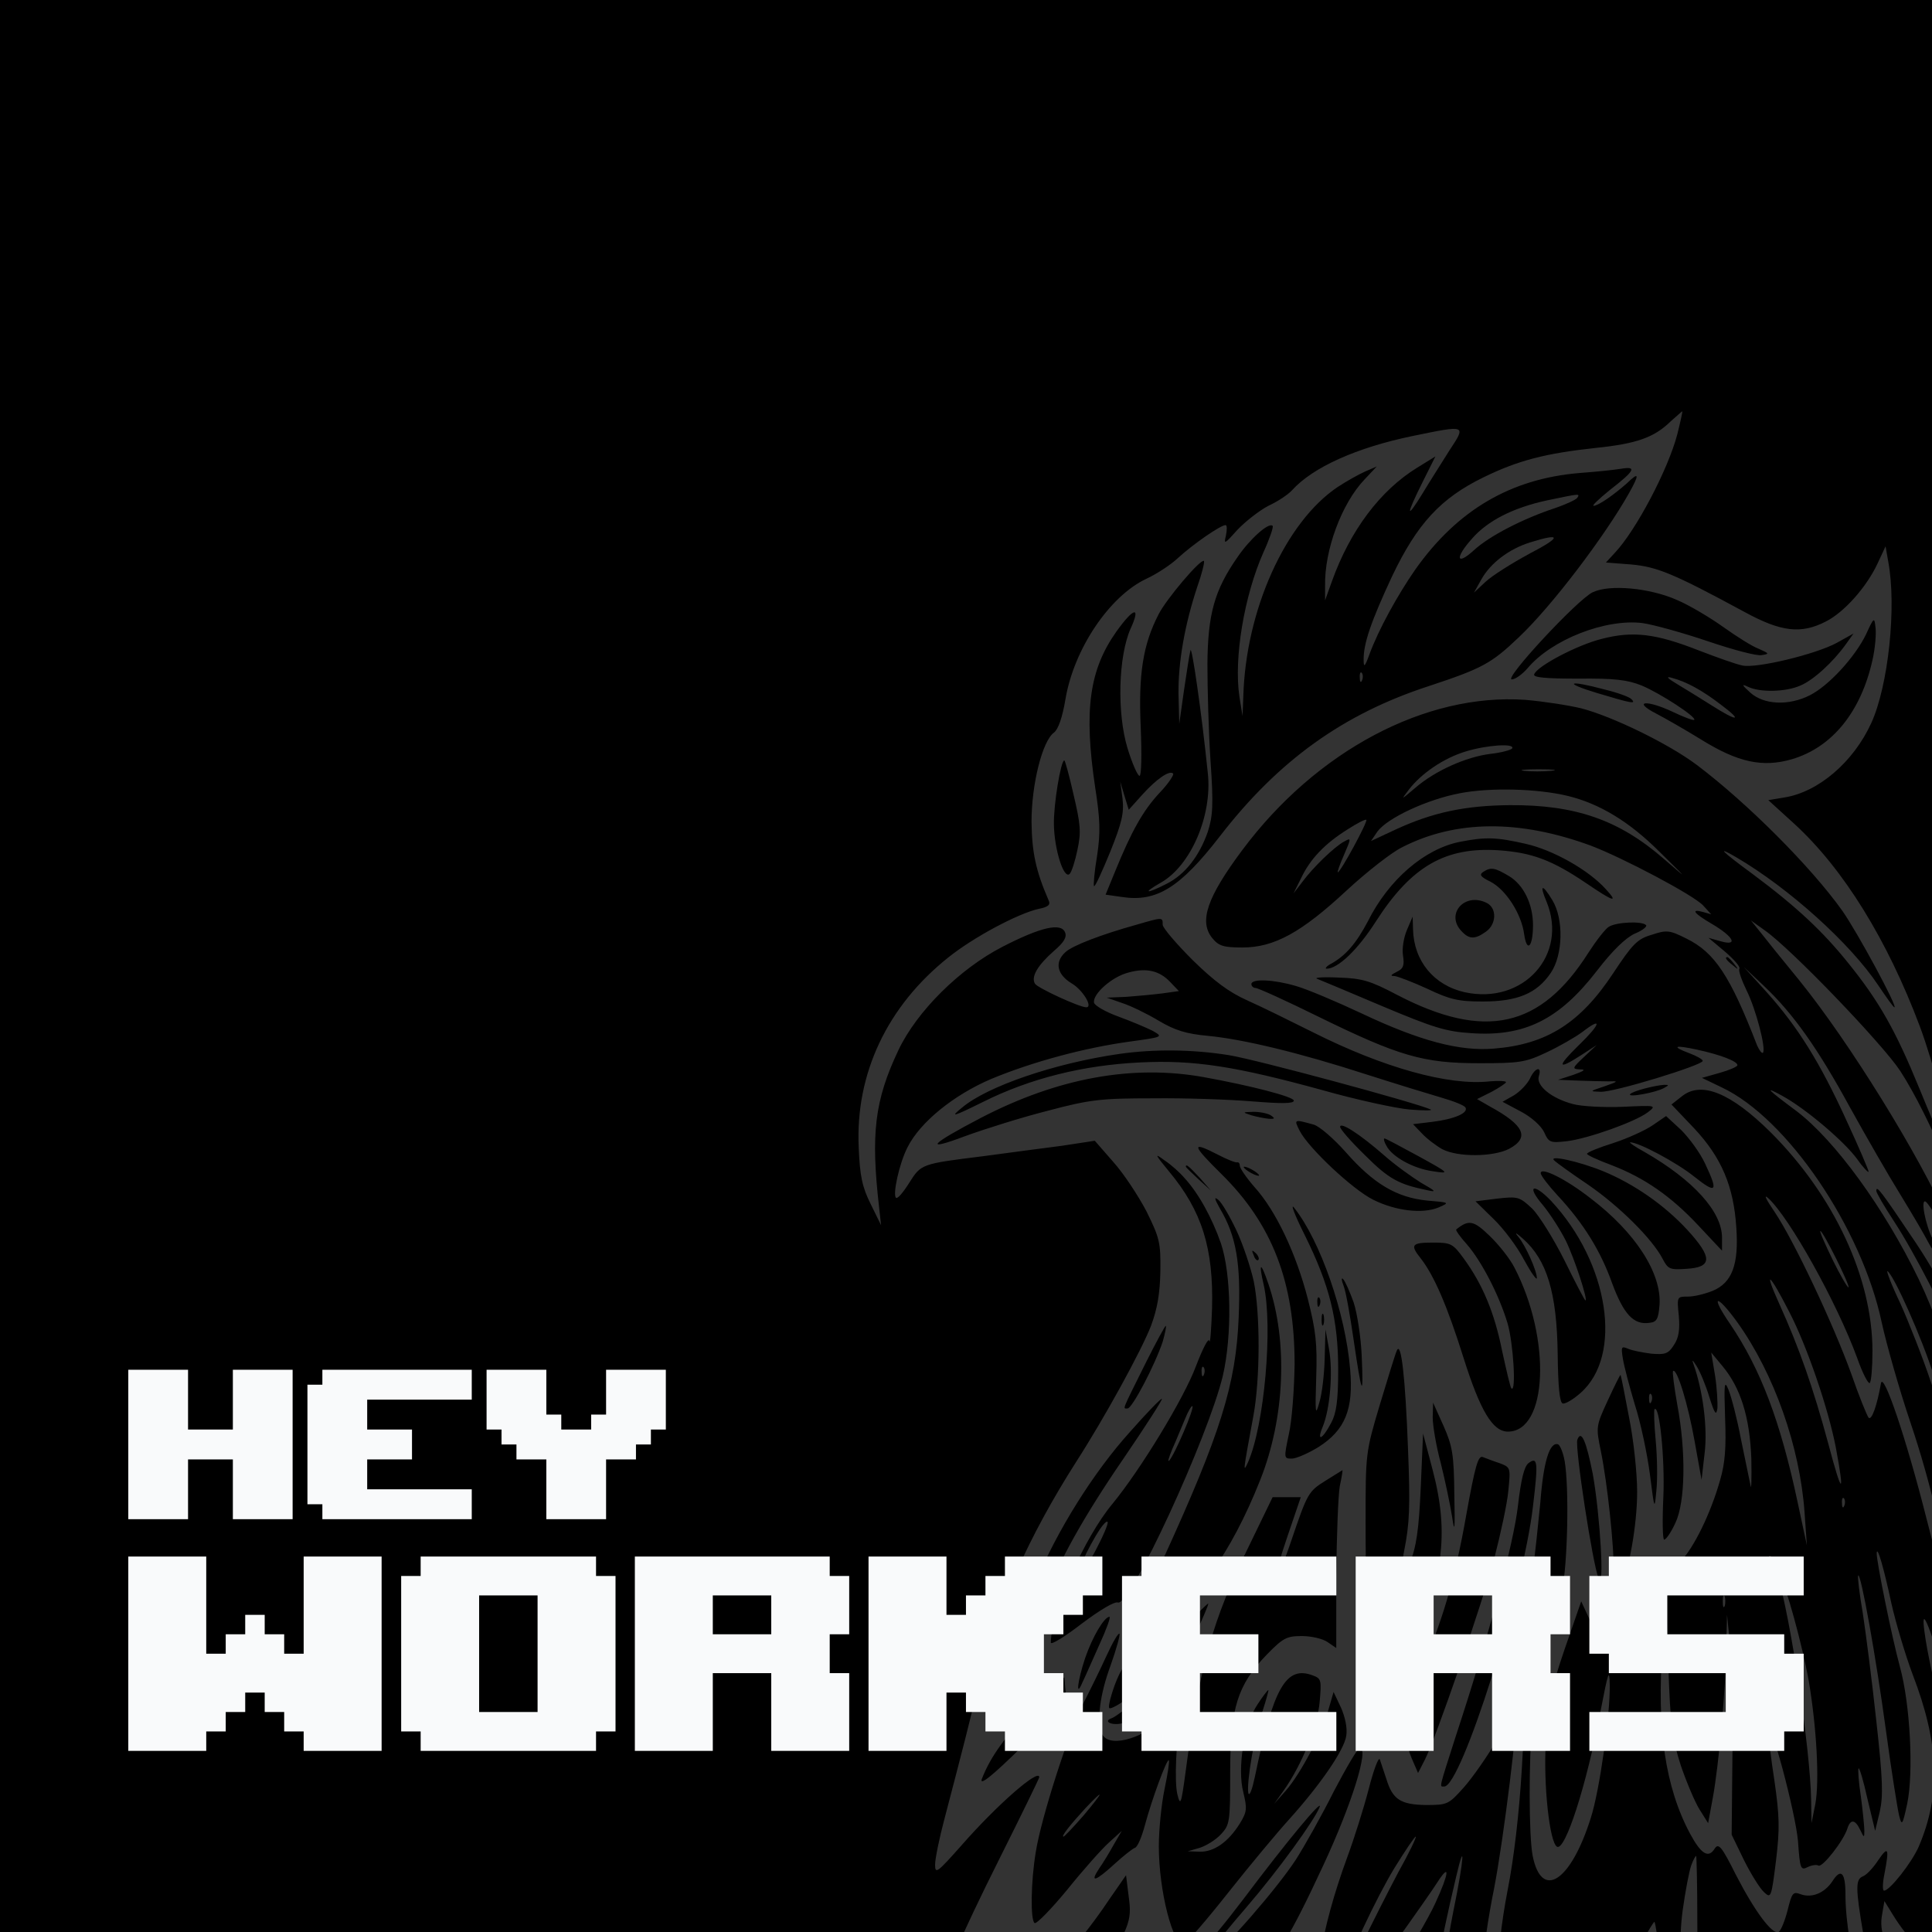 <svg width="1024" height="1024" viewBox="0 0 1024 1024" fill="none" xmlns="http://www.w3.org/2000/svg">
<rect x="0" y="0" width="1024" height="1024" fill="#808080" stroke="none"/>
<g clip-path="url(#clip0_583_200)">
<rect width="1024" height="1024" fill="black"/>
<g opacity="0.2">
<path d="M885.51 223.316C876.719 231.903 867.518 235.175 845.642 237.424C819.267 240.286 804.751 243.966 786.35 252.962C763.656 264.003 751.184 277.496 737.895 305.302C726.65 329.428 722.561 341.286 722.765 349.873C722.765 353.962 723.379 353.553 725.832 346.806C730.535 333.926 740.757 315.32 750.162 301.826C772.448 270.341 800.662 253.78 837.055 250.713C845.437 250.1 855.456 249.077 859.136 248.464C867.723 247.033 866.701 249.282 853.002 259.913C847.482 264.411 843.597 268.092 844.62 268.092C847.073 268.092 855.251 262.367 862.203 256.233C868.745 249.895 869.154 251.122 863.429 261.345C850.549 284.243 822.334 321.454 804.956 337.81C790.439 351.713 785.328 354.371 757.522 363.571C712.134 378.292 677.581 403.031 646.504 443.308C625.445 470.501 612.974 478.27 594.573 475.408L585.986 474.181L591.097 461.709C599.684 440.65 605.818 429.61 614.609 420.205C619.312 415.298 622.379 410.596 621.765 409.982C619.925 408.142 613.178 412.64 605.409 421.227L598.253 429.201L596.004 421.841L593.755 414.276L594.982 423.476C595.8 431.041 594.573 436.152 588.439 451.487C584.146 461.914 580.466 470.092 579.852 469.683C579.443 469.274 580.057 461.914 581.488 453.531C583.328 441.264 583.123 434.312 580.466 417.343C574.332 376.248 577.399 354.984 591.71 334.744C600.911 321.863 604.796 321.045 599.275 333.108C592.733 347.829 591.915 377.883 597.64 396.693C600.093 404.667 602.955 411.209 603.978 411.209C605 411.209 605.204 399.964 604.591 385.039C603.364 357.233 605.818 341.695 613.996 325.748C618.085 317.569 636.486 295.897 638.121 297.328C638.53 297.942 637.099 303.871 634.646 310.822C627.899 331.063 624.423 351.1 624.628 367.865L625.036 383.608L627.49 366.229C628.921 356.62 630.352 347.011 630.966 344.762C631.579 341.286 636.895 377.679 640.166 409.778C642.619 432.268 631.17 458.847 615.223 467.843C605.204 473.568 607.453 473.976 618.289 468.456C628.103 463.549 635.668 453.735 640.166 440.855C642.824 432.472 643.233 426.748 641.597 403.235C640.575 387.901 639.962 364.798 639.962 351.918C640.166 325.543 643.642 312.867 655.909 295.284C662.451 285.675 672.47 276.679 674.514 278.723C675.128 279.132 672.879 285.675 669.607 292.831C659.385 315.934 653.864 349.055 656.931 369.296L658.567 379.519L658.976 369.296C660.202 323.499 681.261 276.679 709.067 258.073C713.769 255.007 720.312 251.326 723.583 249.895L729.717 247.237L723.174 254.189C711.111 266.865 701.911 291.604 702.32 310.618V318.183L706 307.96C715.609 281.177 731.557 259.913 751.184 247.851L760.794 241.922L754.047 255.415C745.255 272.998 745.051 276.065 753.842 261.754C757.522 255.62 764.065 245.397 768.154 238.855C777.15 225.156 777.559 225.156 748.731 231.086C719.085 237.219 695.777 247.646 684.737 259.913C682.692 262.162 677.172 265.843 672.265 268.092C667.563 270.545 660.202 276.27 655.909 280.768C648.957 288.537 648.549 288.741 649.775 283.835C650.389 280.768 650.389 278.314 649.571 278.314C646.913 278.314 632.192 288.537 624.423 295.693C620.538 299.373 612.974 304.28 607.658 306.733C588.03 315.934 569.221 343.944 564.723 370.523C563.087 380.337 560.838 386.675 558.589 388.31C552.455 392.808 546.731 415.707 546.731 435.539C546.935 451.691 548.98 461.505 555.727 477.043C556.953 479.497 555.727 480.723 550.411 481.746C539.575 484.199 516.063 496.671 502.569 507.507C470.265 533.268 453.295 569.047 455.135 608.302C455.749 623.228 456.975 629.157 461.473 638.153L466.994 649.398L465.971 640.197C461.473 600.942 463.518 583.359 476.194 556.576C486.008 535.926 508.702 513.436 531.397 501.782C551.638 491.355 562.474 488.901 564.518 494.217C565.54 496.671 563.905 499.533 558.589 504.031C550.002 511.596 546.322 517.729 548.571 521.41C550.002 523.659 572.083 533.881 575.763 533.881C579.443 533.881 573.923 524.681 567.994 521.205C560.225 516.503 558.793 509.96 564.723 504.644C568.403 501.169 583.941 495.24 602.342 490.128C616.449 486.039 616.245 486.039 616.245 490.128C616.245 491.764 623.401 500.146 631.988 508.734C643.437 519.978 651.411 525.908 661.02 530.201C668.381 533.472 684.124 541.242 695.982 547.171C732.988 565.776 767.745 575.59 789.622 573.136C794.324 572.728 798.209 572.932 798.209 573.545C798.209 574.159 794.733 576.408 790.644 578.657L782.875 582.541L789.622 586.426C808.022 596.444 810.885 602.987 799.844 608.916C791.462 613.209 772.856 613.414 764.474 609.12C761.203 607.28 756.296 603.6 753.638 600.738L748.935 595.831L759.158 594.604C770.812 593.173 778.377 589.902 776.741 587.039C776.128 585.813 770.199 583.564 763.86 581.723C757.522 579.883 739.53 574.363 724.196 569.456C688.826 558.007 659.18 550.851 640.166 549.011C628.921 547.989 622.787 546.149 614.2 541.037C608.067 537.357 599.275 533.063 594.777 531.632L586.599 528.77L596.822 528.361C602.547 527.952 611.134 527.134 616.04 526.521L624.832 525.294L620.334 520.592C614.609 514.458 607.658 512.823 598.049 515.48C589.257 517.729 579.034 526.93 579.852 531.428C580.261 533.063 585.986 536.335 592.733 538.788C599.48 541.242 607.658 544.717 610.929 546.353C616.654 549.624 616.449 549.624 598.662 552.078C574.945 555.349 547.344 562.709 525.263 571.91C505.635 580.292 487.848 594.604 481.101 607.894C476.603 616.481 472.923 633.655 474.967 634.881C475.785 635.495 478.852 631.815 481.919 626.908C488.257 616.89 488.257 616.89 521.174 612.8C534.668 610.96 553.478 608.507 562.882 607.28L580.261 604.622L590.075 615.867C595.595 622.001 603.364 633.859 607.658 642.037C614.609 656.145 615.223 658.598 615.018 673.728C614.814 685.586 613.383 693.764 610.111 702.556C605.204 715.436 585.577 751.216 570.447 774.728C544.891 814.801 528.33 852.216 519.129 890.653C514.018 912.53 510.542 926.023 500.524 964.256C497.866 974.275 495.617 985.111 495.617 988.382C495.617 993.493 496.844 992.471 509.725 977.955C528.534 956.487 550.82 937.064 550.82 941.971C550.82 942.584 541.21 962.212 529.557 985.519C490.301 1063.83 477.83 1102.67 475.785 1152.56C474.967 1175.46 475.376 1184.66 478.034 1196.92C481.305 1211.65 485.395 1219.41 485.395 1211.24C485.395 1198.97 490.301 1157.47 493.777 1140.09C499.502 1111.67 511.769 1075.89 525.672 1047.47C535.69 1026.82 537.326 1024.37 537.939 1029.68C539.779 1047.06 541.006 1053.19 542.437 1052.38C543.255 1051.76 547.548 1045.22 552.046 1037.86L559.816 1024.37L563.496 1029.07L567.176 1033.77L573.31 1026.61C576.581 1022.73 583.328 1013.73 588.03 1006.58L596.822 993.902L598.253 1005.35C600.093 1018.44 598.662 1021.71 579.648 1052.17C551.433 1096.95 539.37 1121.07 526.081 1158.49C516.267 1186.09 519.947 1182 538.961 1144.18C546.935 1128.43 563.496 1097.97 575.763 1076.3C588.03 1054.62 599.071 1034.18 600.093 1030.7C602.342 1024.37 606.022 1022.32 606.022 1027.43C606.022 1032.75 615.836 1040.93 622.174 1040.93C630.761 1040.93 638.326 1033.77 659.18 1006.37C682.079 975.91 701.093 953.011 699.458 957.714C696.8 964.665 677.377 991.449 660.816 1010.67C651.82 1021.09 642.619 1032.34 640.37 1035.61L636.077 1041.54L641.393 1037.86C649.162 1032.75 676.763 1001.06 686.781 985.724C691.484 978.364 700.684 962.007 707.022 949.331C713.565 936.859 719.698 926.432 720.721 926.432C725.832 926.432 716.427 956.283 701.502 988.382C683.51 1027.02 677.172 1037.25 661.634 1053.6C638.939 1077.52 619.925 1084.88 603.364 1076.3C597.435 1073.43 597.026 1073.43 599.48 1076.3C603.773 1081.41 615.836 1084.48 626.672 1083.25C640.984 1081.41 655.909 1073.03 671.856 1057.49C679.421 1049.92 685.35 1045.22 684.941 1047.06C680.034 1064.03 679.012 1071.8 678.808 1092.04C678.808 1111.67 679.421 1117.39 683.306 1127C685.759 1133.34 689.644 1140.09 691.688 1141.93C694.755 1144.58 694.346 1143.15 690.257 1134.77C684.124 1122.71 682.283 1100.63 684.737 1074.25L686.373 1058.3L688.622 1069.55C691.484 1083.25 694.551 1088.97 701.093 1093.27C707.227 1097.36 709.271 1096.13 715.2 1084.27C717.858 1078.95 727.672 1063.21 737.077 1049.1C746.277 1035 757.113 1016.8 760.794 1008.62C767.95 993.084 768.767 986.951 762.02 997.378C760.18 1000.44 749.549 1015.57 738.713 1030.7C727.877 1045.83 716.018 1064.23 712.338 1071.39C705.591 1084.88 704.16 1085.29 700.275 1073.84C694.551 1056.67 699.662 1023.55 714.178 984.088C717.654 974.683 722.765 958.532 725.423 948.309C728.081 937.882 730.739 930.93 731.352 932.566C731.966 934.202 733.397 938.904 734.828 942.993C738.099 953.625 742.188 956.487 755.682 956.691C767.132 956.691 767.745 956.487 775.923 947.287C780.626 941.971 788.599 930.521 793.711 921.73C798.822 913.143 803.116 906.191 803.524 906.396C805.16 908.236 796.982 974.888 791.871 1001.06C778.99 1064.64 782.67 1121.89 799.844 1126.18C803.933 1127.21 807 1124.96 818.041 1114.33C832.557 1100.01 855.047 1071.19 866.292 1052.38C874.265 1039.29 874.265 1039.29 877.741 1057.69C880.603 1073.03 892.053 1103.49 900.231 1116.98C912.703 1137.43 914.747 1138.04 904.933 1118.41C892.257 1093.47 884.897 1070.16 880.808 1041.95C878.968 1029.48 877.332 1019.05 876.923 1018.64C876.514 1018.44 873.448 1023.55 869.972 1030.09C861.18 1047.88 841.144 1076.91 827.854 1091.63C821.312 1098.79 815.792 1104.1 815.178 1103.69C813.952 1102.47 825.401 1077.52 832.966 1064.64L839.304 1054.22L833.17 1061.17C829.899 1064.85 821.721 1078.34 815.178 1091.02C808.636 1103.69 802.707 1113.71 801.889 1113.3C801.071 1112.89 798.822 1105.33 796.777 1096.54C791.257 1073.03 792.28 1037.04 799.026 1002.08C802.502 984.497 805.16 961.189 806.591 937.677C807.818 913.756 809.454 900.058 811.089 898.422C813.134 896.378 813.338 899.036 812.112 911.712C810.271 933.588 810.271 972.639 812.316 983.475C817.018 1007.4 832.557 997.378 843.188 963.438C847.891 948.718 853.411 909.054 853.207 893.106C853.002 883.906 852.389 885.951 848.3 907.009C840.735 946.878 829.49 981.43 825.197 978.772C821.312 976.319 818.041 946.673 819.267 923.57C820.085 903.329 821.516 897.195 829.081 874.706L838.077 848.74L841.757 856.714C848.709 871.434 856.069 869.594 865.474 850.376C868.95 843.629 871.812 836.677 871.812 835.246C871.812 833.201 873.652 832.793 877.946 833.61C883.057 834.633 885.101 833.815 890.417 828.09C897.778 820.321 906.569 802.533 911.68 784.542C914.338 775.546 914.952 767.163 914.338 751.624C913.725 733.019 913.929 731.179 916.178 736.699C917.61 740.175 920.676 751.829 922.721 762.665C924.97 773.501 927.219 784.542 927.832 787.404C928.241 790.266 928.446 783.724 928.241 773.092C927.423 751.011 922.516 735.473 912.907 724.023L906.978 716.867L909.023 729.135C910.045 735.677 910.454 743.651 910.249 746.513C909.636 750.602 908.818 749.375 905.956 740.38C904.116 734.246 901.049 726.886 899.209 724.023C897.164 720.752 896.551 720.343 897.573 723.001C902.48 736.699 905.138 756.531 903.502 770.025L901.867 784.337L898.186 763.892C894.711 744.264 888.782 724.841 886.737 726.681C886.328 727.294 887.35 735.268 888.986 744.469C893.689 769.412 893.28 796.195 887.964 807.236C885.715 812.143 883.057 816.027 882.035 816.027C881.217 816.027 881.012 805.6 881.626 793.129C882.444 773.297 879.581 744.264 876.923 746.922C876.514 747.331 876.719 754.691 877.537 763.278C878.354 771.865 878.559 783.724 877.946 789.653C876.923 800.693 876.923 800.489 874.47 781.27C873.039 770.434 869.563 753.873 866.496 744.469C863.634 734.859 860.771 724.023 860.158 720.139C859.136 713.801 859.34 713.392 862.816 714.823C865.065 715.845 870.585 716.867 875.288 717.481C882.648 718.094 884.284 717.481 887.146 712.983C889.804 709.098 890.417 704.805 889.804 697.444C888.782 687.222 888.782 687.222 894.711 687.222C897.982 687.222 903.707 685.79 907.796 684.155C918.019 679.861 921.699 670.252 920.267 650.42C918.836 628.748 912.498 613.618 897.982 598.08L885.919 585.404L891.644 580.906C901.867 572.932 917.405 579.27 938.464 600.124C972.199 633.859 992.44 677.408 992.44 716.05C992.44 724.637 991.826 732.201 991.008 733.019C990.191 733.633 987.124 727.703 984.261 719.525C973.425 690.084 948.482 645.309 937.033 634.881C934.579 632.837 936.215 635.904 940.508 642.242C950.731 657.371 971.585 701.533 981.195 728.112C985.284 739.971 989.577 750.398 990.395 751.42C992.031 753.056 994.893 744.878 996.938 733.224C998.164 726.477 1010.43 762.665 1021.06 804.782C1028.42 833.61 1031.08 841.38 1031.08 834.837C1031.29 820.321 1023.52 786.382 1012.48 753.669C1006.75 736.699 1000 712.983 997.347 700.92C986.715 650.829 947.255 592.764 912.703 576.408L902.071 571.296L911.476 568.638C916.587 567.207 920.881 565.367 920.881 564.549C920.881 562.505 911.885 559.029 899.618 556.371C887.555 553.713 885.51 554.531 895.324 558.211C899.209 559.642 902.48 561.483 902.48 562.3C902.48 564.549 855.251 579.066 848.3 578.657C842.371 578.452 842.371 578.452 850.344 575.794C857.909 573.136 858.114 572.932 852.389 573.136C849.118 573.136 841.757 572.932 836.033 572.728L825.81 572.319L833.988 569.661C839.713 567.616 840.735 566.798 837.464 566.798C833.17 566.594 833.17 566.185 839.508 560.256L846.255 553.918L838.077 559.234C825.401 567.412 824.992 565.572 836.646 554.122C848.504 542.673 849.527 538.584 838.69 546.966C834.806 549.829 826.219 554.736 819.676 557.802C808.431 563.118 805.365 563.527 783.897 563.527C754.456 563.527 741.575 559.847 698.64 538.788C681.67 530.406 666.745 523.659 665.518 523.659C664.292 523.659 663.269 522.636 663.269 521.614C663.269 518.547 675.332 519.161 686.986 522.636C692.711 524.272 708.249 530.815 721.743 537.153C752.411 551.669 773.879 557.393 792.075 555.758C819.881 553.509 837.668 542.059 854.842 516.094C865.269 500.351 867.723 497.693 875.492 495.444C883.466 492.786 884.897 492.991 893.893 497.489C908.818 504.849 916.996 517.116 931.308 554.122C932.535 556.78 933.761 558.416 934.375 558.007C936.215 556.167 930.695 534.904 925.788 525.09C923.13 519.57 921.29 514.458 921.903 513.436C922.516 512.414 919.041 508.529 914.338 504.44L905.547 497.08L912.089 498.92C921.494 501.578 918.836 496.466 907.387 489.719C897.573 483.995 895.938 481.541 902.684 483.381L906.978 484.608L902.684 479.906C897.573 474.385 859.954 454.553 843.188 448.215C805.365 434.312 771.63 434.517 743.211 449.033C737.69 451.691 724.401 462.118 713.769 471.932C689.848 494.217 675.332 502.191 658.567 502.191C648.344 502.191 645.891 501.373 642.415 497.08C635.464 488.288 639.757 475.612 658.362 450.669C697.617 397.92 755.682 367.252 808.431 370.932C818.041 371.75 831.33 373.794 838.077 375.43C854.638 379.723 884.488 394.239 899.413 405.484C925.992 425.521 959.932 459.46 976.492 482.768C984.67 494.422 1005.93 533.881 1004.09 533.881C1003.48 533.881 999.8 528.566 995.506 522.227C980.786 500.146 948.278 470.705 919.859 454.144C909.636 448.215 912.089 450.873 929.059 463.345C952.367 480.723 966.065 493.604 979.559 510.369C995.915 530.61 1004.71 546.149 1017.18 576.612C1022.49 589.697 1029.24 605.44 1032.1 611.574L1037.42 622.819L1036.19 614.641C1033.74 597.466 1024.54 562.709 1017.59 544.104C1000.41 498.306 977.106 460.482 950.936 436.561L937.237 424.09L945.824 422.659C963.816 419.796 982.421 403.849 991.826 383.199C1000.82 363.571 1005.32 321.658 1000.82 297.737L999.391 289.559L995.098 298.76C989.373 311.027 977.515 324.521 967.701 329.428C954.616 336.175 943.984 334.948 924.561 324.316C887.146 304.075 878.354 300.395 864.452 299.169L851.162 298.146L856.069 292.831C867.314 280.768 884.079 248.873 888.986 230.268C890.622 223.725 891.848 218.205 891.644 218C891.44 218 888.782 220.454 885.51 223.316ZM888.782 317.978C895.12 320.636 906.16 327.179 913.316 332.29C920.472 337.401 928.855 342.717 932.33 343.944C937.851 346.397 937.851 346.602 933.761 347.215C931.308 347.829 918.427 344.353 905.138 339.855C891.848 335.357 876.31 331.063 870.585 330.246C850.958 327.792 822.334 339.037 809.658 354.167C806.796 357.438 803.116 360.096 801.275 360.096C796.777 360.096 836.237 317.569 844.211 313.889C853.207 309.596 874.47 311.64 888.782 317.978ZM992.44 349.873C986.306 377.27 971.176 396.08 949.709 402.418C934.17 406.916 921.085 404.053 901.662 391.99C893.689 387.084 883.057 380.95 877.946 378.292C864.861 371.545 872.63 370.727 886.533 377.27C892.462 380.132 897.573 381.972 897.982 381.563C899.413 380.132 879.99 367.456 870.176 363.367C862.612 360.3 855.66 359.482 836.441 359.687C819.063 359.687 812.52 359.073 813.134 357.438C814.565 353.144 835.828 341.899 848.913 338.628C865.474 334.335 877.537 335.766 900.435 344.762C910.045 348.442 920.267 352.122 923.539 352.735C930.899 354.371 962.385 346.806 973.63 340.673L982.421 335.766L978.332 341.49C971.585 350.895 961.158 360.505 954.207 363.367C946.438 366.843 932.535 367.047 926.401 363.98C922.925 362.345 923.13 362.958 927.628 367.047C934.784 373.59 948.073 374.203 959.318 368.478C969.336 363.367 983.035 348.442 988.964 336.379C993.257 326.974 993.462 326.974 994.075 332.699C994.484 335.97 993.871 343.739 992.44 349.873ZM850.344 365.412C857.091 367.047 863.429 369.296 864.656 370.523C867.518 373.385 864.656 372.772 846.255 367.252C828.059 361.731 831.33 360.3 850.344 365.412ZM569.016 421.227C572.696 436.766 573.105 441.059 571.061 450.464C569.834 456.393 567.994 462.118 566.972 463.14C563.905 466.412 558.793 450.26 558.589 436.97C558.385 426.339 562.269 403.031 564.109 403.031C564.518 403.031 566.767 411.209 569.016 421.227ZM808.431 447.193C823.152 450.464 841.962 461.096 851.162 471.318C858.114 478.883 855.047 477.861 840.939 468.252C822.539 455.78 811.907 451.895 794.324 450.669C766.109 448.829 748.118 459.051 729.308 488.288C719.494 503.622 709.067 513.436 703.138 513.436C702.115 513.436 702.933 512.209 705.182 510.982C713.156 506.689 718.881 499.942 725.014 488.288C736.055 466.207 755.069 449.851 773.879 446.171C787.373 443.513 793.097 443.717 808.431 447.193ZM799.844 464.367C807.614 469.07 812.52 479.292 812.52 490.333C812.52 501.987 809.249 505.258 807.818 495.035C806.387 484.404 798.209 471.523 789.826 467.229C784.715 464.776 783.897 463.549 786.146 462.118C790.235 459.46 792.28 459.869 799.844 464.367ZM822.743 477.043C828.877 487.061 828.468 506.076 821.925 515.685C814.565 526.521 804.342 530.815 785.941 530.815C772.856 530.815 768.563 529.792 756.5 524.068C748.935 520.592 740.962 517.525 739.122 517.321C736.668 517.321 737.077 516.707 740.348 515.072C743.824 513.436 744.437 511.596 743.62 506.485C743.006 502.804 744.028 496.875 745.664 492.991L748.731 485.835L748.935 492.582C749.344 509.347 759.976 522.227 776.332 525.908C807.409 532.655 831.33 506.076 819.676 477.861C815.792 468.661 817.427 468.252 822.743 477.043ZM788.19 478.679C793.506 481.541 793.097 489.924 787.577 493.808C781.852 497.897 778.786 497.897 774.901 493.808C765.701 484.608 776.332 472.545 788.19 478.679ZM872.425 490.333C873.243 490.946 870.585 493.195 866.496 494.831C861.589 497.08 854.638 503.827 846.46 514.458C826.423 540.424 808.022 549.624 779.603 547.58C766.314 546.762 759.362 544.513 732.579 533.268C715.2 525.908 699.662 519.365 698.026 518.752C696.391 518.138 701.502 517.729 709.476 518.138C721.947 518.547 726.241 519.774 740.553 527.339C786.964 551.464 816.609 544.922 841.962 504.849C846.051 498.511 850.958 492.173 852.798 491.151C856.887 488.697 870.381 488.084 872.425 490.333ZM919.041 510.778C921.699 514.049 921.494 514.254 918.427 511.596C914.952 508.938 913.929 507.302 915.565 507.302C915.974 507.302 917.61 508.938 919.041 510.778ZM651.206 559.234C665.518 561.483 750.98 584.586 758.34 588.062C759.567 588.675 754.456 588.675 747.095 588.062C739.939 587.448 719.085 582.95 701.093 577.839C654.887 565.163 633.01 561.687 604.182 563.118C574.332 564.549 546.117 571.501 521.174 583.972C504.613 592.151 503.386 592.355 509.929 587.039C523.218 575.794 558.998 563.527 593.142 558.62C611.542 555.962 631.988 556.167 651.206 559.234ZM815.587 570.479C814.156 575.385 822.13 582.132 833.784 585.199C838.282 586.426 850.344 587.039 860.158 586.63C877.741 585.813 878.15 585.813 873.448 589.493C866.701 594.604 841.962 603.396 830.717 604.827C821.721 605.849 820.903 605.645 818.45 600.124C816.814 596.649 811.498 591.946 805.978 589.084L796.369 583.972L802.502 580.497C805.773 578.452 809.454 574.568 810.885 571.705C813.543 565.776 817.427 564.754 815.587 570.479ZM637.917 570.887C662.86 575.385 685.759 581.315 685.759 583.359C685.759 584.995 679.217 584.995 663.883 583.768C651.615 582.746 628.103 581.928 611.134 582.132C583.737 582.132 577.808 582.746 555.522 588.675C541.824 592.151 522.196 598.284 511.565 602.169C489.279 610.551 492.755 606.667 520.152 592.355C560.838 571.296 600.298 564.14 637.917 570.887ZM882.035 576.612C877.946 579.066 862.203 581.928 864.043 579.883C865.474 578.248 876.719 575.385 882.035 574.977C884.693 574.977 884.693 575.181 882.035 576.612ZM673.492 591.128C675.945 592.764 675.741 593.173 672.47 592.968C670.221 592.764 666.132 591.946 663.269 591.128C658.362 589.493 658.362 589.493 664.292 589.288C667.767 589.288 671.856 590.106 673.492 591.128ZM903.707 616.685C910.863 631.815 909.84 633.041 897.982 623.636C888.577 616.072 868.541 605.44 864.043 605.44C863.225 605.44 866.701 607.894 871.608 610.551C897.573 625.477 912.703 642.242 912.703 655.94V662.892L900.231 649.602C885.715 634.064 871.608 624.25 854.025 617.503C846.869 614.845 841.144 612.187 841.144 611.574C841.144 610.756 847.278 608.302 855.047 605.849C862.612 603.396 872.016 599.102 875.901 596.444L883.057 591.537L891.031 598.898C895.324 603.191 901.049 610.96 903.707 616.685ZM696.186 596.035C699.253 596.853 706.818 603.396 713.36 610.756C728.081 627.521 740.348 634.677 756.296 636.313C768.358 637.335 768.563 637.335 762.429 639.993C754.047 643.469 739.735 641.833 727.877 635.904C717.041 630.588 693.528 608.507 688.826 599.307C685.759 593.173 685.759 593.173 696.186 596.035ZM733.192 611.983C739.122 617.298 748.322 623.841 753.229 626.908C761.203 631.406 761.611 632.019 756.296 630.792C741.371 627.726 736.055 624.863 723.583 612.392C716.223 605.236 710.294 598.489 710.294 597.262C710.294 594.4 720.516 600.942 733.192 611.983ZM751.798 612.8C768.563 622.001 768.563 622.205 759.362 620.774C749.14 619.343 737.895 613.209 734.828 607.28C733.601 605.236 733.192 603.396 733.806 603.396C734.419 603.396 742.393 607.689 751.798 612.8ZM645.482 611.983C650.184 614.436 654.682 616.276 655.704 616.072C656.522 615.867 657.136 616.685 657.136 617.912C657.136 619.138 660.611 624.25 664.905 629.157C676.354 641.833 686.986 664.527 693.119 688.244C697.413 705.214 698.231 712.165 697.617 730.157C697.004 749.375 697.209 750.807 699.253 743.446C700.684 738.948 701.911 728.317 702.115 719.934L702.524 704.6L704.364 714.823C706.613 726.886 704.978 746.718 701.093 756.122C697.617 764.505 700.889 763.074 705.591 754.078C708.249 749.171 709.271 742.424 709.271 726.068C709.271 699.489 704.773 681.292 691.484 654.509C686.168 643.877 683.715 637.335 685.964 640.197C699.866 657.78 713.156 696.013 715.609 725.863C717.449 746.922 712.951 757.963 698.844 766.958C693.528 770.23 686.986 773.092 684.737 773.092C680.443 773.092 680.443 772.888 683.101 760.212C684.737 753.26 685.964 736.495 686.168 723.001C686.168 679.452 674.31 648.784 647.322 622.205C631.579 606.667 631.17 604.622 645.482 611.983ZM627.694 624.25C635.259 632.428 642.415 645.513 647.117 659.007C652.638 675.363 653.047 707.871 648.14 729.135C640.37 761.643 598.866 851.807 592.528 849.353C590.688 848.74 583.123 853.238 573.31 860.598C564.314 867.55 556.953 872.048 556.953 870.617C557.158 854.669 574.741 814.801 589.666 797.013C604.591 778.817 627.49 741.197 633.828 724.228C637.508 714.618 640.575 708.689 640.984 710.734C641.393 712.778 642.006 705.009 642.415 693.355C643.233 661.665 637.099 641.833 619.516 620.774C611.951 611.574 611.747 610.96 617.267 615.049C620.743 617.298 625.445 621.592 627.694 624.25ZM849.731 620.774C866.087 627.521 882.239 638.766 894.302 651.851C907.796 666.572 907.591 671.683 893.893 672.501C885.101 673.114 884.079 672.705 881.217 667.185C875.697 656.554 858.114 639.175 841.757 627.93C832.966 622.001 824.992 616.276 823.765 615.049C820.494 611.983 836.646 615.458 849.731 620.774ZM635.872 624.25L641.802 630.997L635.259 625.068C631.579 621.592 628.512 618.73 628.512 618.321C628.512 616.685 630.148 618.116 635.872 624.25ZM667.358 623.023C667.358 623.432 665.518 623.023 663.269 621.796C661.02 620.57 659.18 619.138 659.18 618.525C659.18 618.116 661.02 618.525 663.269 619.752C665.518 620.979 667.358 622.41 667.358 623.023ZM842.984 635.086C866.905 653.282 880.808 674.954 879.581 691.72C878.968 699.08 878.15 700.716 874.265 701.124C865.883 702.351 860.567 696.626 854.433 680.066C848.3 662.892 839.304 648.375 825.605 633.655C820.699 628.339 816.609 623.023 816.609 621.796C816.609 618.321 829.899 624.863 842.984 635.086ZM822.13 636.517C852.798 669.434 860.363 718.503 837.668 738.335C833.784 741.811 829.49 744.264 828.263 743.855C826.628 743.446 825.81 734.859 825.605 717.685C825.197 685.177 819.881 667.798 807.205 656.554C803.524 653.282 802.502 652.873 804.751 655.531C808.636 660.234 814.565 673.523 814.565 677.408C814.565 678.839 811.498 674.545 807.818 667.798C804.342 661.052 796.982 651.238 791.666 646.126L782.057 636.721L793.506 635.29C804.547 634.064 805.365 634.268 812.112 640.606C815.792 644.286 823.561 656.758 829.286 668.207C835.01 679.861 839.917 689.266 840.326 689.266C841.757 689.266 834.601 667.185 829.899 657.576C827.037 651.851 821.516 643.264 817.632 638.562C808.84 628.339 812.725 626.703 822.13 636.517ZM655.296 652.056C658.771 659.416 662.86 671.683 664.496 679.043C667.972 696.013 667.972 730.77 664.292 750.602C658.771 780.452 658.771 780.861 661.429 775.137C670.221 755.305 674.719 702.965 669.812 681.088C666.949 668.821 668.176 668.412 672.265 680.475C682.692 710.938 681.057 751.42 667.972 784.337C652.433 823.592 633.01 850.376 612.36 861.825L601.933 867.345V862.847C601.933 860.394 608.476 844.038 616.449 826.454C646.913 759.803 655.091 733.837 656.522 698.262C657.749 669.639 655.296 655.122 646.504 640.402C643.642 635.29 643.437 634.064 645.686 635.904C647.526 637.335 651.82 644.695 655.296 652.056ZM802.707 671.888C822.334 709.711 820.29 758.78 799.231 758.78C791.053 758.78 784.51 747.535 775.719 719.73C767.132 692.333 760.18 676.181 753.024 666.981C747.3 659.825 748.118 658.598 759.362 658.598C768.972 658.598 769.994 659.007 775.923 667.185C785.737 680.679 792.075 695.604 796.164 716.05C798.413 726.272 800.458 735.268 801.071 735.882C803.729 738.335 802.093 711.756 799.026 701.329C794.529 686.404 785.328 668.616 777.559 659.62C773.879 655.531 771.425 652.056 771.834 651.647C778.377 646.331 781.035 646.74 789.622 655.122C794.529 659.825 800.458 667.39 802.707 671.888ZM666.949 667.798C666.336 668.412 665.109 667.39 664.496 665.345C663.269 662.483 663.474 662.278 665.518 664.118C666.949 665.549 667.563 667.185 666.949 667.798ZM717.449 690.288C719.29 695.809 721.334 708.689 721.743 718.912C722.765 742.015 721.743 739.562 717.449 710.12C715.609 697.444 713.36 684.564 712.134 681.497C710.907 678.43 710.907 676.794 711.929 678.021C712.951 679.043 715.405 684.564 717.449 690.288ZM699.458 691.72C698.844 693.355 698.231 692.742 698.231 690.493C698.026 688.244 698.64 687.017 699.253 687.835C699.866 688.448 700.071 690.288 699.458 691.72ZM701.502 701.942C700.889 703.373 700.48 702.351 700.48 699.489C700.48 696.626 700.889 695.604 701.502 696.831C701.911 698.262 701.911 700.716 701.502 701.942ZM616.245 711.143C612.156 723.41 600.093 746.513 597.64 746.513C594.982 746.513 594.368 748.353 607.044 722.797C612.769 711.347 617.676 702.351 617.881 702.76C618.289 702.965 617.472 706.849 616.245 711.143ZM746.277 767.981C747.504 798.649 747.095 807.645 744.233 821.957C742.393 831.361 741.166 839.335 741.575 839.948C742.188 840.357 744.642 835.45 747.095 828.908C750.775 819.708 752.002 810.916 753.024 788.426L754.251 759.803L759.362 779.226C768.358 813.369 764.883 837.904 746.277 874.706L739.53 888.404L736.259 882.066C734.419 878.59 730.739 868.572 728.286 859.576C724.196 845.673 723.788 838.926 723.788 806.827C723.788 770.23 723.788 769.821 731.352 744.469C735.646 730.361 739.53 717.481 740.348 715.845C742.597 710.529 744.846 729.543 746.277 767.981ZM863.429 751.216C865.883 763.278 867.723 781.066 867.723 790.675C867.723 808.463 863.225 833.61 858.318 842.606C855.865 847.309 855.66 846.9 855.456 834.837C855.456 818.89 851.98 786.382 848.504 769.207C845.846 756.327 845.846 755.918 852.184 742.22C855.66 734.655 858.727 728.521 858.931 728.726C859.136 728.93 861.18 739.153 863.429 751.216ZM595.186 773.501C574.127 804.169 560.225 829.317 554.909 845.673C551.638 855.896 535.077 891.675 533.646 891.675C532.01 891.675 537.326 877.363 543.664 865.301C549.797 852.829 549.184 848.535 542.642 860.394C536.712 871.434 539.37 862.029 548.98 838.517C560.225 811.325 579.648 780.248 598.866 758.985C607.862 748.762 615.427 740.993 615.836 741.402C616.245 741.811 607.044 756.122 595.186 773.501ZM770.812 791.493C771.221 811.325 771.016 813.165 769.585 803.556C768.563 797.218 765.905 784.542 763.656 775.546C761.203 766.55 759.362 755.509 759.362 751.216L759.567 743.446L765.087 755.714C769.79 766.345 770.607 770.843 770.812 791.493ZM844.211 781.27C848.095 802.942 850.549 844.038 847.278 836.473C844.211 829.521 834.601 766.754 836.033 763.074C838.077 757.554 840.735 763.687 844.211 781.27ZM829.286 774.319C831.739 788.426 830.921 828.703 827.854 843.424C824.583 858.554 813.747 883.906 808.84 888.2C805.365 890.857 805.16 892.493 811.294 864.074C813.134 856.1 814.361 847.513 814.361 844.651L814.156 839.54L812.52 844.651C810.271 851.807 810.271 845.673 812.52 831.361C813.543 824.614 815.178 808.871 816.405 796.4C818.041 774.728 821.312 764.096 825.81 765.527C826.832 765.936 828.468 769.821 829.286 774.319ZM794.937 775.546C800.662 777.795 800.662 777.795 799.435 790.266C798.822 797.013 795.346 812.961 792.075 825.637C785.328 850.784 760.998 921.321 755.273 932.566L751.593 939.722L748.322 932.157C742.802 919.276 744.028 904.556 752.207 886.973C763.86 861.825 771.221 836.882 777.15 802.942C781.852 776.772 783.488 771.252 785.941 772.274C787.577 772.888 791.666 774.523 794.937 775.546ZM812.52 798.24C807.409 843.015 774.492 946.878 765.496 946.878C762.838 946.878 762.429 948.922 771.63 920.094C789.213 866.732 802.298 817.867 804.547 798.035C806.182 784.133 807.818 777.386 810.067 775.546C814.974 771.865 815.383 774.523 812.52 798.24ZM710.089 787.813C709.271 792.72 708.454 813.983 708.249 835.042V873.479L703.751 870.412C701.298 868.572 694.96 867.141 690.053 867.141C681.875 867.141 680.034 868.163 671.243 877.159C655.909 893.106 652.024 905.374 652.024 939.108C652.024 965.892 651.82 967.119 647.117 972.23C644.255 975.297 639.144 978.364 635.872 979.386L629.534 981.226L635.872 981.43C643.437 981.635 651.002 976.319 657.136 966.505C661.02 960.167 661.02 958.532 658.976 949.945C655.704 937.268 659.385 913.961 666.541 903.329C669.198 899.24 671.856 895.764 672.265 895.764C672.47 895.764 671.243 900.671 669.198 906.805C664.905 919.276 660.611 945.038 661.634 950.353C662.247 952.398 663.678 948.513 665.109 941.766C674.923 894.333 681.67 882.679 695.777 887.995C700.275 889.631 700.48 890.449 699.458 901.898C698.435 914.779 689.848 935.633 680.443 948.922L675.332 956.078L681.466 949.127C689.235 940.335 700.889 918.254 704.16 905.987L706.818 896.787L710.702 904.965C712.951 910.076 714.178 915.801 713.565 919.89C712.543 927.455 699.866 945.855 683.306 964.256C677.172 971.003 662.656 988.382 651.002 1003.1C639.553 1017.62 628.921 1029.89 627.49 1030.29C621.765 1031.73 614.2 1002.28 614.2 978.568C614.2 969.572 615.632 955.874 617.267 948.104C618.903 940.335 619.925 933.588 619.516 932.975C618.494 931.953 610.52 953.625 606.84 967.323C605.204 973.457 602.955 978.977 601.524 979.386C600.298 979.795 595.391 983.679 590.688 987.973C580.67 997.173 577.399 998.196 582.51 990.426C584.555 987.564 588.03 981.839 590.279 977.75L594.573 970.39L587.826 976.523C584.146 979.795 574.127 991.04 565.745 1001.47C557.158 1011.89 549.389 1019.87 548.366 1019.25C546.117 1017.82 546.322 997.582 548.98 981.635C551.842 963.438 566.563 917.845 574.127 902.92C577.603 896.173 583.123 884.928 586.395 877.772C589.666 870.617 592.733 865.301 593.346 865.914C593.755 866.527 591.71 874.092 588.644 882.679C582.919 898.218 581.283 911.712 583.941 918.663C587.008 926.432 603.569 922.548 617.881 910.689L626.876 903.329L625.854 909.258C623.401 921.73 622.379 944.015 624.014 950.967C625.65 957.509 626.059 956.283 628.308 939.722C635.872 882.679 642.619 858.758 661.838 819.708L674.514 793.537H681.875H689.439L682.488 813.983C678.603 825.228 675.536 836.064 675.741 838.108C675.741 839.948 679.83 830.135 684.532 816.232C692.915 791.493 693.528 790.471 702.32 784.95C707.227 781.884 711.52 779.226 711.52 779.226C711.725 779.226 711.111 783.11 710.089 787.813ZM631.783 870.003C621.97 891.266 605.409 910.689 594.982 913.347C589.257 914.779 584.35 912.325 589.257 910.689C593.551 909.054 616.654 889.426 615.427 888.2C614.814 887.586 610.52 890.244 605.613 894.333C600.706 898.218 594.573 902.511 591.915 903.942C587.212 906.396 587.212 906.191 588.439 900.671C591.097 890.653 595.595 881.453 597.844 881.453C599.275 881.453 599.684 883.088 598.866 885.542C596.413 893.311 601.32 889.631 620.538 869.594C631.17 858.554 639.962 849.762 640.37 849.967C640.779 850.171 636.895 859.167 631.783 870.003ZM582.715 871.639C579.034 879.817 575.15 888.813 573.719 891.675C570.038 900.467 571.061 891.062 575.15 878.795C579.034 867.55 585.168 857.123 588.03 856.918C588.848 856.918 586.395 863.665 582.715 871.639ZM727.059 884.724C730.739 892.493 730.943 893.515 727.877 900.467C726.241 904.556 723.992 908.032 722.97 908.032C720.721 908.032 718.063 878.795 719.903 873.888C720.925 871.23 721.539 871.025 722.152 873.479C722.561 874.91 724.81 880.021 727.059 884.724ZM541.824 925.615C526.081 941.153 519.129 946.673 520.356 942.993C524.854 931.135 533.441 919.276 548.366 904.556L564.109 889.017L564.723 895.969C565.336 902.511 563.905 904.351 541.824 925.615ZM556.953 918.868L548.162 927.455L555.931 917.641C560.225 912.325 564.109 908.44 564.723 909.054C565.54 909.667 561.86 914.165 556.953 918.868Z" fill="white"/>
<path d="M889.191 362.753C893.688 365.411 901.867 370.522 907.387 373.998C920.881 382.585 923.948 382.381 912.498 373.793C902.48 366.024 893.893 361.322 886.124 359.277C882.648 358.255 883.67 359.482 889.191 362.753Z" fill="white"/>
<path d="M636.895 727.293C636.895 729.542 637.508 730.155 638.122 728.519C638.735 727.088 638.53 725.248 637.917 724.635C637.304 723.817 636.69 725.044 636.895 727.293Z" fill="white"/>
<path d="M628.103 752.033C626.263 756.326 623.401 763.482 621.356 767.98C619.516 772.478 618.698 775.136 619.721 774.114C622.583 771.047 633.215 746.308 631.988 745.286C631.579 744.877 629.739 747.944 628.103 752.033Z" fill="white"/>
<path d="M583.123 810.301C576.581 820.114 569.22 836.471 571.265 836.471C573.514 836.471 588.439 808.052 587.008 806.62C586.599 806.007 584.759 807.847 583.123 810.301Z" fill="white"/>
<path d="M814.769 835.654C814.769 837.903 815.382 838.516 815.996 836.881C816.609 835.449 816.405 833.609 815.791 832.996C815.178 832.178 814.565 833.405 814.769 835.654Z" fill="white"/>
<path d="M575.15 958.53C566.767 967.73 562.269 973.455 563.7 973.455C564.109 973.455 569.016 968.344 574.332 962.21C585.168 949.33 585.781 947.285 575.15 958.53Z" fill="white"/>
<path d="M819.881 265.228C801.889 269.113 788.395 276.064 780.217 285.469C771.017 295.692 771.834 300.19 781.239 291.603C789.417 284.038 807.409 274.838 824.175 269.317C830.104 267.273 835.42 264.819 836.033 263.797C837.464 261.548 837.464 261.548 819.881 265.228Z" fill="white"/>
<path d="M810.885 287.513C799.845 290.989 790.031 298.349 785.124 307.14L781.239 314.092L787.373 308.367C790.849 305.096 801.276 298.553 810.681 293.442C827.65 284.65 827.855 282.197 810.885 287.513Z" fill="white"/>
<path d="M720.721 359.278C720.721 361.527 721.334 362.14 721.947 360.505C722.561 359.073 722.356 357.233 721.743 356.62C721.13 355.802 720.516 357.029 720.721 359.278Z" fill="white"/>
<path d="M776.741 398.326C765.292 401.802 753.433 409.776 746.686 418.567C742.393 424.292 742.393 424.088 750.162 417.545C760.589 408.549 776.945 401.189 790.031 399.553C795.755 398.94 800.867 397.509 801.48 396.691C803.116 393.828 787.986 394.851 776.741 398.326Z" fill="white"/>
<path d="M807.818 408.552C811.498 408.961 818.041 408.961 822.13 408.552C826.423 408.143 823.561 407.734 815.587 407.734C807.818 407.734 804.342 408.143 807.818 408.552Z" fill="white"/>
<path d="M773.879 420.41C756.5 423.681 735.442 433.495 730.126 440.65L726.65 445.762L739.326 439.833C759.158 430.632 776.332 426.952 800.253 426.748C835.011 426.543 858.114 434.517 882.035 455.371C895.12 466.616 894.916 466.616 879.581 451.486C863.43 435.335 847.687 425.93 830.922 421.841C814.77 417.956 789.826 417.343 773.879 420.41Z" fill="white"/>
<path d="M714.178 439.628C702.115 447.193 694.346 455.371 689.644 465.389L685.555 473.567L690.257 467.434C695.982 459.665 707.431 448.624 712.543 445.966C716.223 443.922 716.223 444.126 712.338 453.122C710.089 458.233 708.658 462.322 709.067 462.322C710.498 462.322 725.014 435.539 724.196 434.517C723.583 434.108 719.29 436.357 714.178 439.628Z" fill="white"/>
<path d="M933.148 494.217C936.011 497.897 945.211 509.346 953.798 519.773C980.377 552.69 1017.18 612.186 1032.72 647.352C1044.37 673.931 1043.76 676.18 1031.29 653.486C1026.58 645.103 1021.88 637.539 1020.65 636.925C1017.79 635.085 1020.45 649.192 1024.54 657.166C1026.17 660.437 1026.99 663.504 1026.38 664.118C1025.97 664.731 1023.93 662.073 1021.88 658.188C1020.04 654.508 1013.29 643.059 1007.16 633.041C1000.82 622.818 988.964 602.168 980.582 587.039C963.407 555.553 950.527 537.356 934.988 522.636L924.152 512.413L936.215 525.702C952.776 544.103 964.634 563.117 978.537 593.581C985.08 607.688 990.395 620.16 990.395 620.978C990.395 621.796 987.533 618.933 984.262 614.231C977.106 604.622 957.069 587.652 944.802 580.905C934.784 575.385 936.215 577.02 952.162 588.879C972.608 604.417 998.778 640.401 1016.97 678.02C1034.15 714.004 1047.23 763.686 1052.75 815.004C1053.37 821.751 1055.41 832.383 1057.05 838.721C1060.52 852.419 1063.18 890.652 1059.91 879.407C1053.78 858.349 1040.49 823.796 1039.87 827.272C1039.67 829.521 1042.53 849.353 1046.62 871.229C1050.71 893.106 1054.59 917.436 1055.21 925.409L1056.43 939.517L1059.3 931.543C1067.27 908.644 1071.97 863.46 1072.18 808.871C1072.18 769.616 1066.66 732.61 1051.73 673.522C1043.55 641.219 1022.7 591.536 1007.16 567.615C997.756 553.304 949.096 502.599 935.193 492.99L928.037 487.879L933.148 494.217ZM1015.34 658.597C1046.62 705.417 1064.61 763.073 1063.79 812.96C1063.59 824.614 1063.39 824.205 1060.73 805.191C1057.66 781.883 1046.01 734.859 1038.85 715.64C1031.9 697.239 1014.93 664.322 1003.89 647.352C998.778 639.583 994.484 632.223 994.484 631.201C994.484 627.929 996.938 631.201 1015.34 658.597Z" fill="white"/>
<path d="M971.381 667.799C975.47 676.181 979.355 682.724 979.764 682.315C980.581 681.293 966.27 652.465 964.839 652.465C964.225 652.465 967.292 659.416 971.381 667.799Z" fill="white"/>
<path d="M1007.16 690.698C1011.66 700.716 1019.02 719.321 1023.31 732.202C1032.72 760.416 1033.94 757.963 1024.95 729.135C1018.81 709.507 1003.89 675.977 1000.41 673.728C999.596 673.319 1002.46 680.884 1007.16 690.698Z" fill="white"/>
<path d="M943.166 691.31C953.593 714.413 960.954 735.268 969.132 765.527C976.288 792.719 977.923 793.332 973.016 767.162C969.132 746.921 957.887 713.8 948.482 695.604C937.85 674.749 934.375 671.887 943.166 691.31Z" fill="white"/>
<path d="M916.996 701.736C933.148 725.657 943.575 753.054 952.776 796.194L957.683 819.093L956.456 801.714C954.002 766.753 940.304 728.111 920.881 700.919C909.636 685.38 906.16 685.993 916.996 701.736Z" fill="white"/>
<path d="M874.061 741.605C874.061 743.854 874.674 744.467 875.288 742.832C875.901 741.401 875.697 739.561 875.083 738.947C874.47 738.129 873.857 739.356 874.061 741.605Z" fill="white"/>
<path d="M976.288 796.809C976.288 799.058 976.901 799.671 977.515 798.036C978.128 796.605 977.924 794.765 977.31 794.151C976.697 793.333 976.083 794.56 976.288 796.809Z" fill="white"/>
<path d="M994.689 823.182C994.484 827.067 1002.66 867.549 1006.96 883.292C1012.48 903.328 1014.32 939.516 1010.84 956.077C1008.39 967.526 1007.98 967.935 1006.55 962.211C1005.73 958.735 1002.46 938.494 999.596 917.231C994.28 877.976 986.306 833.609 984.875 835.04C984.466 835.449 985.488 844.445 987.328 855.077C988.964 865.709 992.235 891.265 994.484 912.12C997.96 943.401 998.164 951.784 996.324 960.166L993.871 970.389L989.782 953.419C987.737 944.014 985.488 936.654 985.079 937.267C984.67 937.676 985.079 944.423 986.306 952.192C987.328 959.962 988.146 968.14 988.146 970.389C988.146 974.273 987.942 974.069 985.897 969.775C983.239 964.255 980.786 964.051 979.15 969.162C977.106 975.705 965.861 990.016 963.816 988.79C962.794 988.176 960.136 988.585 958.091 989.607C954.411 991.448 954.002 990.63 952.98 975.909C951.753 960.984 937.646 908.03 937.237 917.64C937.237 920.093 938.668 932.156 940.508 944.014C943.166 962.62 943.371 969.162 941.326 986.132C938.873 1005.76 938.668 1006.37 934.988 1002.9C932.739 1000.85 928.037 993.288 924.357 985.927L917.814 972.433L918.223 930.52C918.632 907.417 918.019 881.247 916.996 872.251L915.361 855.895L914.952 872.66C914.747 895.15 910.863 936.654 907.796 953.01L905.342 966.3L900.844 959.144C898.391 955.259 893.893 944.628 890.826 935.632C886.328 921.524 885.306 914.573 884.284 883.496L883.057 847.717L881.217 872.251C877.946 916.209 882.648 947.286 895.733 971.82C901.662 982.86 905.547 985.109 908.818 979.794C910.863 976.727 912.498 978.567 920.063 993.697C930.081 1013.12 939.486 1025.8 942.757 1023.96C943.984 1023.14 946.029 1018.03 947.46 1012.51C949.709 1003.31 950.322 1002.49 954.207 1003.92C960.136 1006.17 966.883 1003.51 971.177 997.172C975.674 990.016 978.128 992.265 978.128 1004.12C978.128 1032.54 992.031 1086.93 1005.93 1112.08C1012.27 1123.93 1028.63 1147.24 1030.47 1147.24C1030.88 1147.24 1027.81 1141.93 1023.72 1135.59C1009.2 1112.69 995.302 1070.16 987.533 1024.77C983.444 1000.65 983.444 996.15 987.328 994.514C989.168 993.901 992.849 990.016 995.507 985.927C1000.82 978.158 1001.44 979.385 998.778 993.288C997.755 998.195 997.755 1002.08 998.573 1002.08C1001.64 1002.08 1013.29 987.154 1016.97 978.771C1028.83 950.966 1027.81 923.978 1013.7 887.381C1010.02 877.567 1004.91 860.597 1002.46 849.761C998.369 830.543 994.893 818.889 994.689 823.182Z" fill="white"/>
<path d="M938.464 826.862C939.077 828.906 940.304 829.929 940.917 829.315C941.531 828.702 940.917 827.066 939.486 825.635C937.442 823.795 937.237 824 938.464 826.862Z" fill="white"/>
<path d="M942.144 834.836C948.891 856.917 959.523 927.045 959.932 954.033L960.136 966.3L962.181 956.077C964.43 943.605 962.794 915.391 958.705 891.061C955.229 871.638 946.438 839.743 943.167 834.632C941.326 831.769 941.122 831.769 942.144 834.836Z" fill="white"/>
<path d="M913.112 848.738C913.112 851.601 913.521 852.623 914.134 851.192C914.543 849.965 914.543 847.512 914.134 846.08C913.521 844.854 913.112 845.876 913.112 848.738Z" fill="white"/>
<path d="M1020.04 865.095C1022.7 885.54 1035.99 937.676 1039.46 941.56C1045.19 947.694 1047.64 881.86 1042.12 872.251C1040.08 868.979 1039.87 873.682 1040.9 894.74C1041.51 909.257 1041.51 920.91 1041.1 920.297C1040.49 919.684 1036.19 906.394 1031.49 890.856C1021.88 859.165 1018 850.374 1020.04 865.095Z" fill="white"/>
<path d="M935.397 909.258C935.397 911.507 936.01 912.121 936.624 910.485C937.237 909.054 937.033 907.214 936.419 906.6C935.806 905.783 935.193 907.009 935.397 909.258Z" fill="white"/>
<path d="M739.122 990.016C729.308 1006.17 713.974 1038.88 711.52 1049.1C710.907 1051.97 714.996 1044.6 720.721 1032.75C726.445 1020.89 735.646 1002.69 741.166 992.265C746.891 982.042 750.98 973.455 750.367 973.455C749.753 973.455 744.846 980.815 739.122 990.016Z" fill="white"/>
<path d="M771.834 994.515C762.021 1036.02 759.363 1053.19 759.363 1075.68C759.158 1091.63 760.385 1102.88 762.634 1110.44C767.336 1126.8 778.786 1147.65 787.373 1155.62L794.733 1162.58L788.395 1154.4C779.808 1143.36 772.448 1126.59 767.336 1106.15C761.612 1083.86 762.634 1051.15 770.403 1012.51C775.923 985.724 776.741 973.457 771.834 994.515Z" fill="white"/>
<path d="M896.347 988.789C895.324 991.652 893.28 1002.28 891.849 1012.51C887.76 1043.17 894.507 1079.16 910.045 1109.21L914.134 1117.39L917.814 1093.67C922.108 1065.46 921.29 1058.3 915.974 1074.86C913.725 1081.41 911.272 1087.74 910.454 1088.56C909.636 1089.58 906.978 1081.82 904.32 1071.18C900.231 1055.03 899.618 1046.85 899.618 1017.82C899.618 999.012 899.209 983.678 899.005 983.678C898.596 983.678 897.369 985.927 896.347 988.789Z" fill="white"/>
<path d="M997.551 1014.75C994.075 1032.95 1011.86 1050.94 1057.05 1075.07C1066.45 1079.97 1074.22 1083.65 1074.22 1083.04C1074.22 1082.43 1062.98 1072.82 1049.07 1061.57C1024.54 1041.95 1011.66 1028.66 1003.07 1014.55L998.777 1007.6L997.551 1014.75Z" fill="white"/>
</g>
<path d="M99.67 773.521V805.201H68V726H99.67V757.681H123.423V726H155.093V805.201H123.423V773.521H99.67Z" fill="#F9FAFB"/>
<path d="M170.867 805.201V797.281H162.949V733.92H170.867V726H250.042V741.84H194.619V757.681H218.372V773.521H194.619V789.361H250.042V805.201H170.867Z" fill="#F9FAFB"/>
<path d="M257.898 757.681V726H289.568V749.76H297.486V757.681H313.321V749.76H321.239V726H352.909V757.681H344.991V765.601H337.074V773.521H321.239V805.201H289.568V773.521H273.733V765.601H265.816V757.681H257.898Z" fill="#F9FAFB"/>
<path d="M842.393 928V907.4H914.688V886.8H852.721V876.5H842.393V835.301H852.721V825.001H956V845.601H883.705V866.2H914.688H945.672V876.5H956V917.7H945.672V928H842.393Z" fill="#F9FAFB"/>
<path d="M759.85 886.8V928H718.538V825.001H759.85H790.834H821.818V835.301H832.146V866.2H821.818V886.8H832.146V928H790.834V886.8H759.85ZM759.85 845.601V866.2H790.834V845.601H759.85Z" fill="#F9FAFB"/>
<path d="M605.012 928V917.7H594.684V835.301H605.012V825.001H708.291V845.601H635.996V866.2H666.98V886.8H635.996V907.4H708.291V928H605.012Z" fill="#F9FAFB"/>
<path d="M501.652 897.1V928H460.34V825.001H501.652V855.901H511.98V845.601H522.308V835.301H532.636V825.001H573.947H584.275V845.601H573.947V855.901H563.619V866.2H553.291V886.8H563.619V897.1H573.947V907.4H584.275V928H532.636V917.7H522.308V907.4H511.98V897.1H501.652Z" fill="#F9FAFB"/>
<path d="M377.798 886.8V928H336.486V825.001H377.798H408.781H439.765V835.301H450.093V866.2H439.765V886.8H450.093V928H408.781V886.8H377.798ZM377.798 845.601V866.2H408.781V845.601H377.798Z" fill="#F9FAFB"/>
<path d="M315.911 917.7V928H222.959V917.7H212.631V835.301H222.959V825.001H315.911V835.301H326.239V917.7H315.911ZM284.927 886.8V866.2V845.601H253.943V907.4H284.927V886.8Z" fill="#F9FAFB"/>
<path d="M109.312 917.7V928H68V825.001H109.312V876.5H119.64V866.2H129.968V855.901H140.296V866.2H150.623V876.5H160.951V825.001H202.263V928H160.951V917.7H150.623V907.4H140.296V897.1H129.968V907.4H119.64V917.7H109.312Z" fill="#F9FAFB"/>
</g>
<defs>
<clipPath id="clip0_583_200">
<rect width="1024" height="1024" fill="white"/>
</clipPath>
</defs>
</svg>
